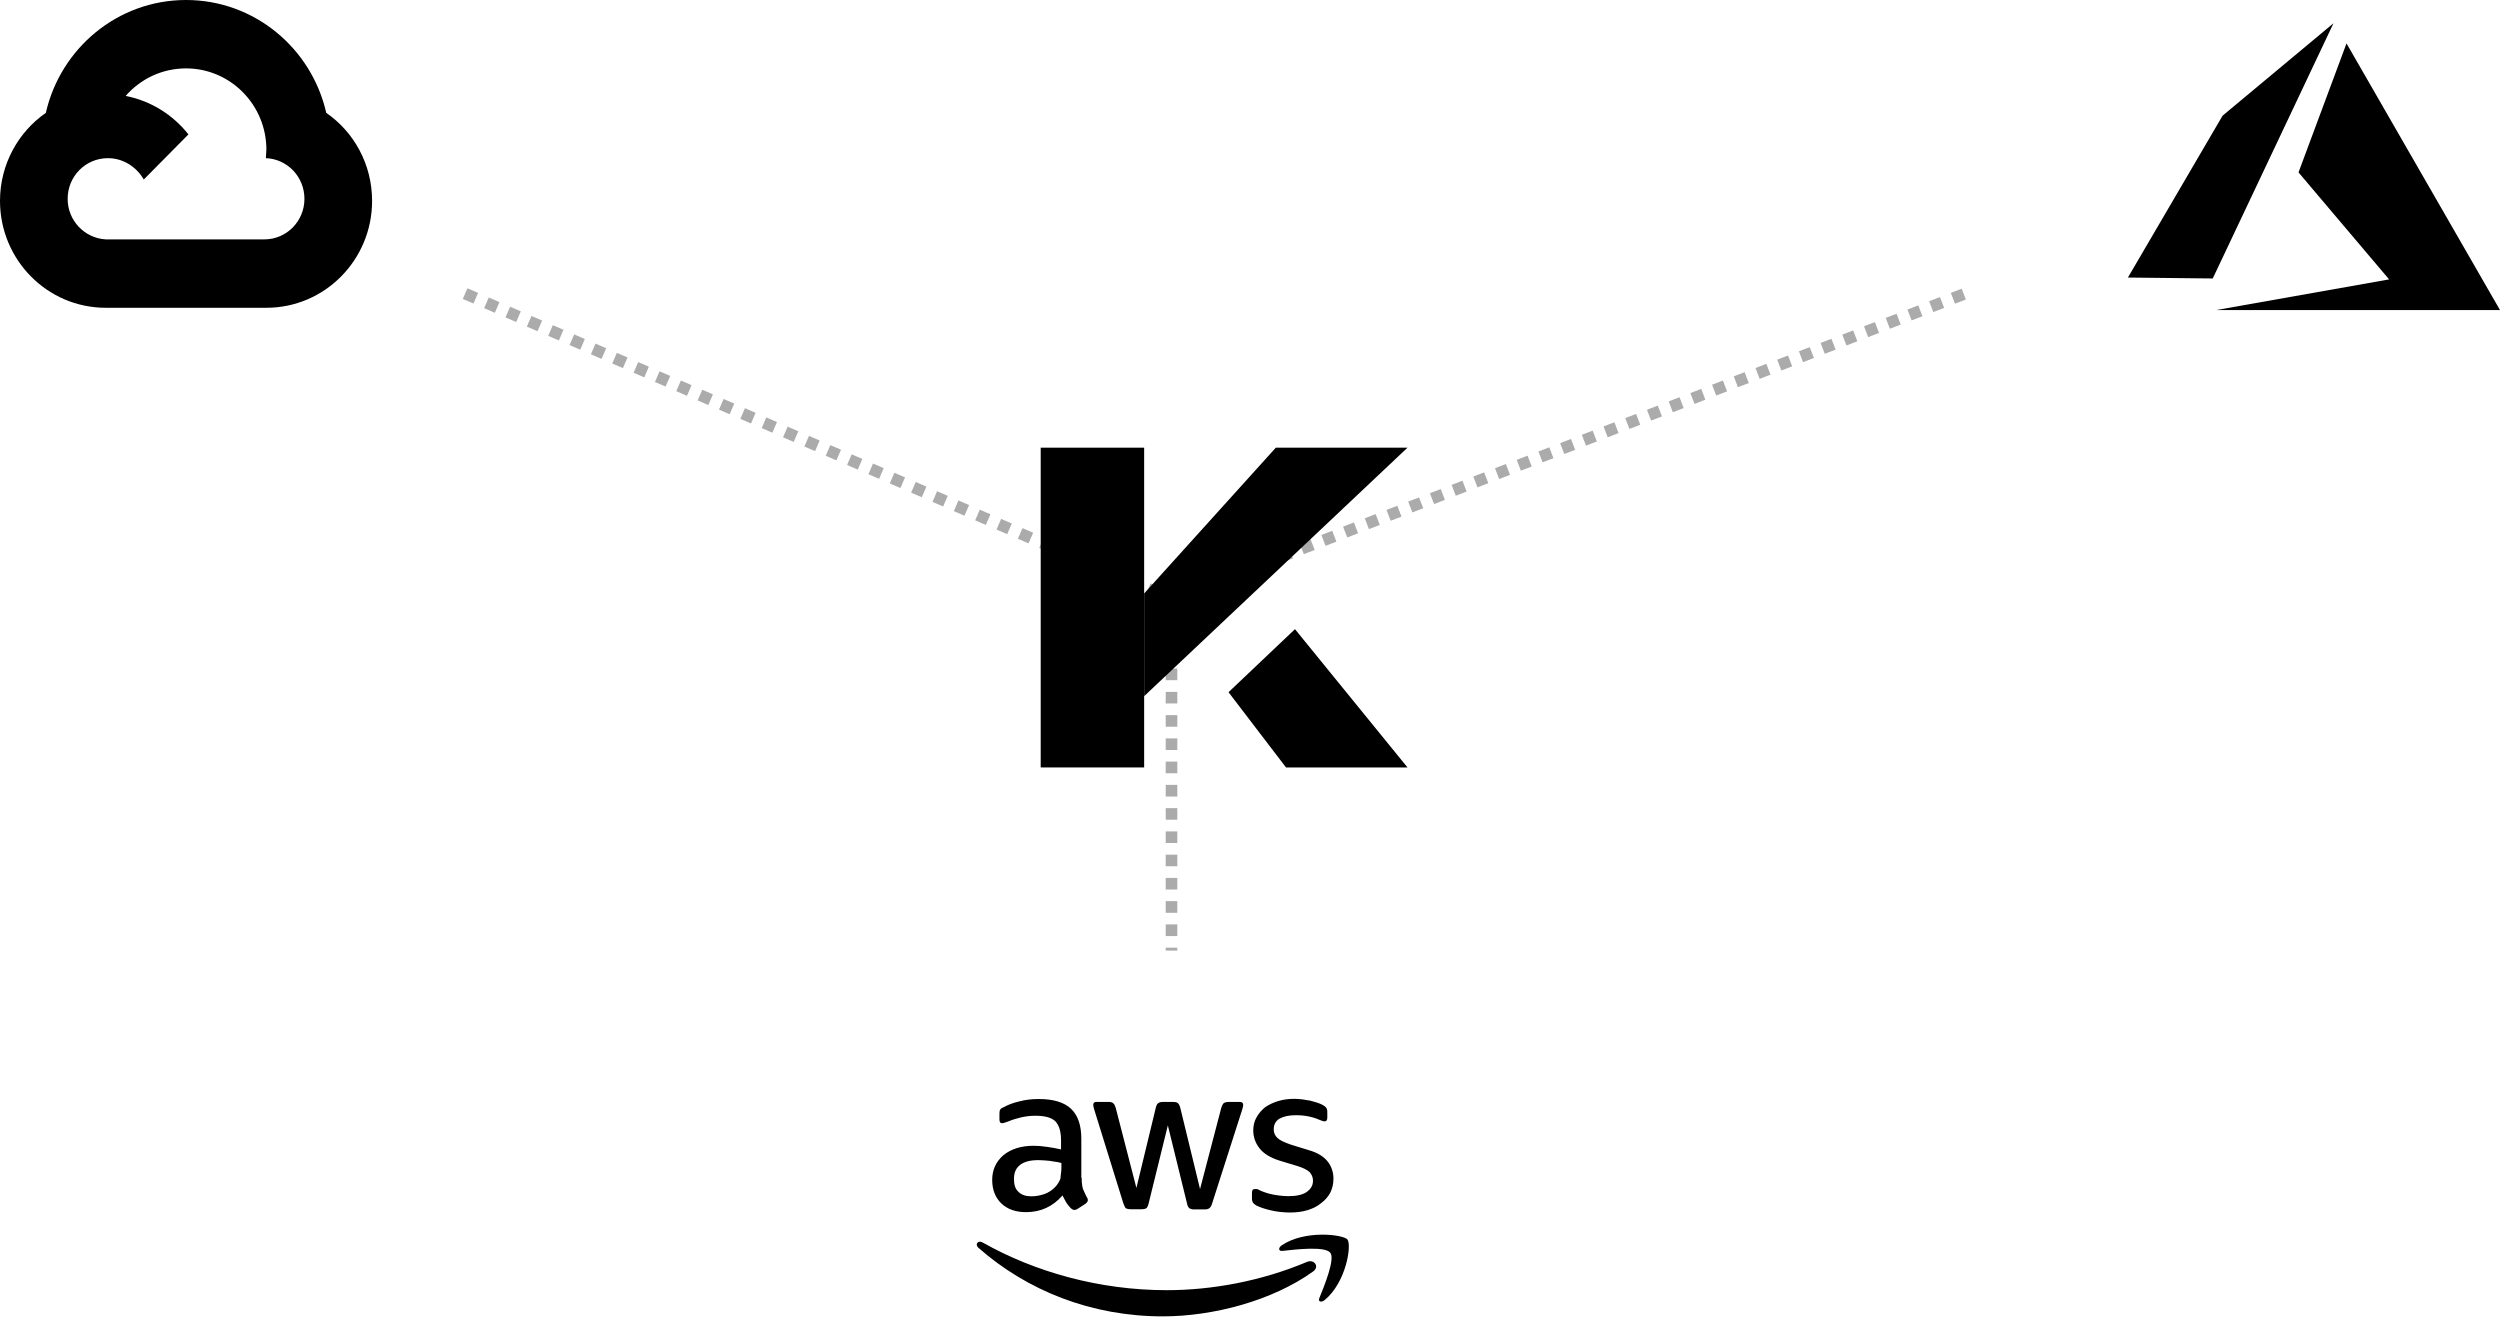 <svg width="430" height="227" viewBox="0 0 430 227" fill="none" xmlns="http://www.w3.org/2000/svg">
<path d="M80 50.5L201.5 103M201.5 103L338 50.5M201.5 103V163.5" stroke="black" stroke-opacity="0.33" stroke-width="2" stroke-dasharray="2 2"/>
<path d="M186.051 202.577C186.051 203.359 186.115 203.985 186.275 204.517C186.435 204.892 186.659 205.393 186.948 205.956C187.076 206.081 187.108 206.269 187.108 206.425C187.108 206.644 186.98 206.832 186.691 207.051L185.347 207.927C185.155 208.052 184.963 208.114 184.803 208.114C184.579 208.114 184.387 207.989 184.163 207.802C183.875 207.489 183.619 207.176 183.395 206.832C183.203 206.488 182.979 206.081 182.755 205.612C181.091 207.52 179.01 208.49 176.482 208.49C174.69 208.49 173.281 207.989 172.225 206.988C171.201 205.987 170.657 204.642 170.657 202.953C170.657 201.232 171.297 199.824 172.577 198.698C173.889 197.634 175.618 197.071 177.794 197.071C178.53 197.071 179.202 197.134 180.066 197.259C180.803 197.353 181.667 197.509 182.499 197.697V196.195C182.499 194.6 182.179 193.567 181.507 192.848C180.803 192.191 179.682 191.909 178.05 191.909C177.282 191.909 176.514 192.003 175.746 192.16C174.946 192.347 174.178 192.566 173.441 192.879C173.089 193.004 172.801 193.098 172.705 193.129C172.545 193.192 172.449 193.192 172.353 193.192C172.065 193.192 171.905 193.004 171.905 192.566V191.534C171.905 191.221 171.937 190.971 172.065 190.814C172.161 190.658 172.353 190.533 172.641 190.439C173.409 190.001 174.274 189.688 175.33 189.438C176.386 189.156 177.474 189.031 178.658 189.031C181.187 189.031 183.043 189.594 184.227 190.721C185.411 191.847 185.987 193.567 185.987 195.851V202.577H186.051ZM177.41 205.768C178.114 205.768 178.818 205.643 179.586 205.393C180.355 205.142 181.027 204.673 181.603 204.047C181.955 203.641 182.211 203.203 182.403 202.702C182.403 202.202 182.563 201.607 182.563 200.888V200.043C181.923 199.824 181.283 199.824 180.579 199.668C179.906 199.605 179.202 199.543 178.594 199.543C177.154 199.543 176.13 199.824 175.426 200.387C174.722 200.95 174.402 201.732 174.402 202.765C174.402 203.766 174.626 204.517 175.17 204.986C175.682 205.518 176.418 205.768 177.41 205.768ZM194.501 207.989C194.117 207.989 193.861 207.927 193.605 207.802C193.509 207.645 193.349 207.364 193.221 206.988L188.228 190.908C188.1 190.439 188.036 190.22 188.036 190.064C188.036 189.72 188.196 189.532 188.548 189.532H190.628C191.044 189.532 191.332 189.594 191.46 189.751C191.652 189.876 191.78 190.157 191.908 190.564L195.461 204.329L198.789 190.564C198.885 190.157 199.013 189.876 199.205 189.751C199.365 189.626 199.654 189.532 200.006 189.532H201.766C202.15 189.532 202.438 189.594 202.598 189.751C202.758 189.876 202.918 190.157 203.014 190.564L206.407 204.517L210.055 190.564C210.183 190.157 210.343 189.876 210.471 189.751C210.663 189.626 210.919 189.532 211.303 189.532H213.288C213.64 189.532 213.832 189.72 213.832 190.064C213.832 190.157 213.8 190.283 213.768 190.439C213.768 190.439 213.704 190.689 213.64 190.908L208.487 206.988C208.359 207.426 208.231 207.645 208.007 207.802C207.879 207.927 207.591 208.021 207.239 208.021H205.414C204.998 208.021 204.806 207.958 204.55 207.802C204.39 207.645 204.23 207.395 204.166 206.988L200.87 193.567L197.573 206.957C197.477 207.364 197.349 207.645 197.189 207.802C196.997 207.927 196.709 207.989 196.325 207.989H194.501ZM221.865 208.552C220.809 208.552 219.625 208.427 218.568 208.177C217.512 207.927 216.68 207.645 216.136 207.364C215.784 207.176 215.56 206.957 215.464 206.769C215.368 206.581 215.336 206.394 215.336 206.206V205.142C215.336 204.704 215.496 204.517 215.816 204.517C216.008 204.517 216.008 204.517 216.2 204.517C216.328 204.517 216.52 204.673 216.744 204.767C217.448 205.08 218.248 205.33 219.081 205.487C219.945 205.643 220.809 205.737 221.609 205.737C222.953 205.737 224.009 205.518 224.713 205.049C225.45 204.517 225.834 203.922 225.834 203.078C225.834 202.483 225.61 202.014 225.257 201.607C224.873 201.232 224.137 200.857 223.113 200.544L220.009 199.605C218.472 199.105 217.32 198.416 216.616 197.478C215.912 196.571 215.56 195.538 215.56 194.443C215.56 193.567 215.752 192.817 216.136 192.16C216.52 191.471 217.032 190.908 217.608 190.439C218.312 189.97 219.017 189.626 219.881 189.375C220.713 189.125 221.609 189 222.569 189C223.017 189 223.497 189.031 224.009 189.094C224.457 189.156 224.905 189.25 225.354 189.313C225.802 189.438 226.186 189.532 226.57 189.657C226.954 189.782 227.21 189.907 227.466 190.032C227.754 190.189 227.978 190.345 228.106 190.533C228.234 190.721 228.298 190.94 228.298 191.221V192.222C228.298 192.66 228.138 192.879 227.818 192.879C227.658 192.879 227.37 192.785 226.986 192.629C225.802 192.097 224.425 191.816 222.921 191.816C221.705 191.816 220.809 192.003 220.073 192.41C219.433 192.785 219.081 193.411 219.081 194.256C219.081 194.85 219.305 195.351 219.721 195.726C220.137 196.133 220.937 196.508 222.057 196.884L225.097 197.822C226.634 198.26 227.722 198.948 228.394 199.824C229.034 200.669 229.354 201.639 229.354 202.734C229.354 203.61 229.162 204.423 228.81 205.142C228.426 205.831 227.914 206.456 227.21 206.957C226.602 207.489 225.802 207.864 224.905 208.146C224.009 208.427 222.921 208.552 221.865 208.552ZM225.866 218.688C218.856 223.725 208.679 226.415 200.006 226.415C187.684 226.415 176.642 221.973 168.289 214.621C167.617 214.027 168.225 213.245 169.025 213.714C178.05 218.813 189.156 221.911 200.678 221.911C208.455 221.911 217 220.346 224.841 217.03C226.026 216.561 227.018 217.844 225.866 218.688ZM228.81 215.466C227.882 214.309 222.857 214.903 220.585 215.153C219.913 215.247 219.817 214.653 220.425 214.215C224.425 211.493 231.018 212.338 231.755 213.182C232.523 214.121 231.562 220.565 227.818 223.631C227.21 224.1 226.666 223.85 226.922 223.287C227.786 221.16 229.674 216.53 228.81 215.466Z" fill="black"/>
<path d="M401.36 4L380.592 47.898L366 47.739L382.288 19.893L401.36 4ZM403.6 7.465L430 53.333H381.168L410.928 48.057L395.344 29.652L403.6 7.465Z" fill="black"/>
<path d="M64 34.557C64 44.703 55.855 52.938 45.818 52.938H18.182C8.145 52.938 0 44.703 0 34.557C0 28.263 3.142 22.705 7.884 19.411C10.415 8.294 20.247 0 32 0C43.753 0 53.586 8.294 56.116 19.411C60.887 22.705 64 28.263 64 34.557ZM45.469 41.174C49.28 41.174 52.364 38.057 52.364 34.204C52.364 30.439 49.455 27.351 45.731 27.204L45.818 25.734C45.818 18.028 39.622 11.764 32 11.764C27.869 11.764 24.145 13.588 21.614 16.499C25.978 17.352 29.76 19.764 32.407 23.116L24.727 30.881C23.506 28.734 21.207 27.204 18.56 27.204C14.72 27.204 11.636 30.322 11.636 34.204C11.636 37.939 14.546 40.968 18.182 41.174H45.469Z" fill="black"/>
<path d="M196.794 77V102.074V119.74V132H179V77L196.794 77Z" fill="black"/>
<path d="M242.088 77L219.441 77L196.794 102.074V119.74L242.088 77Z" fill="black"/>
<path d="M242.088 132H221.193L211.306 119.059L222.736 108.214L242.088 132Z" fill="black"/>
</svg>
